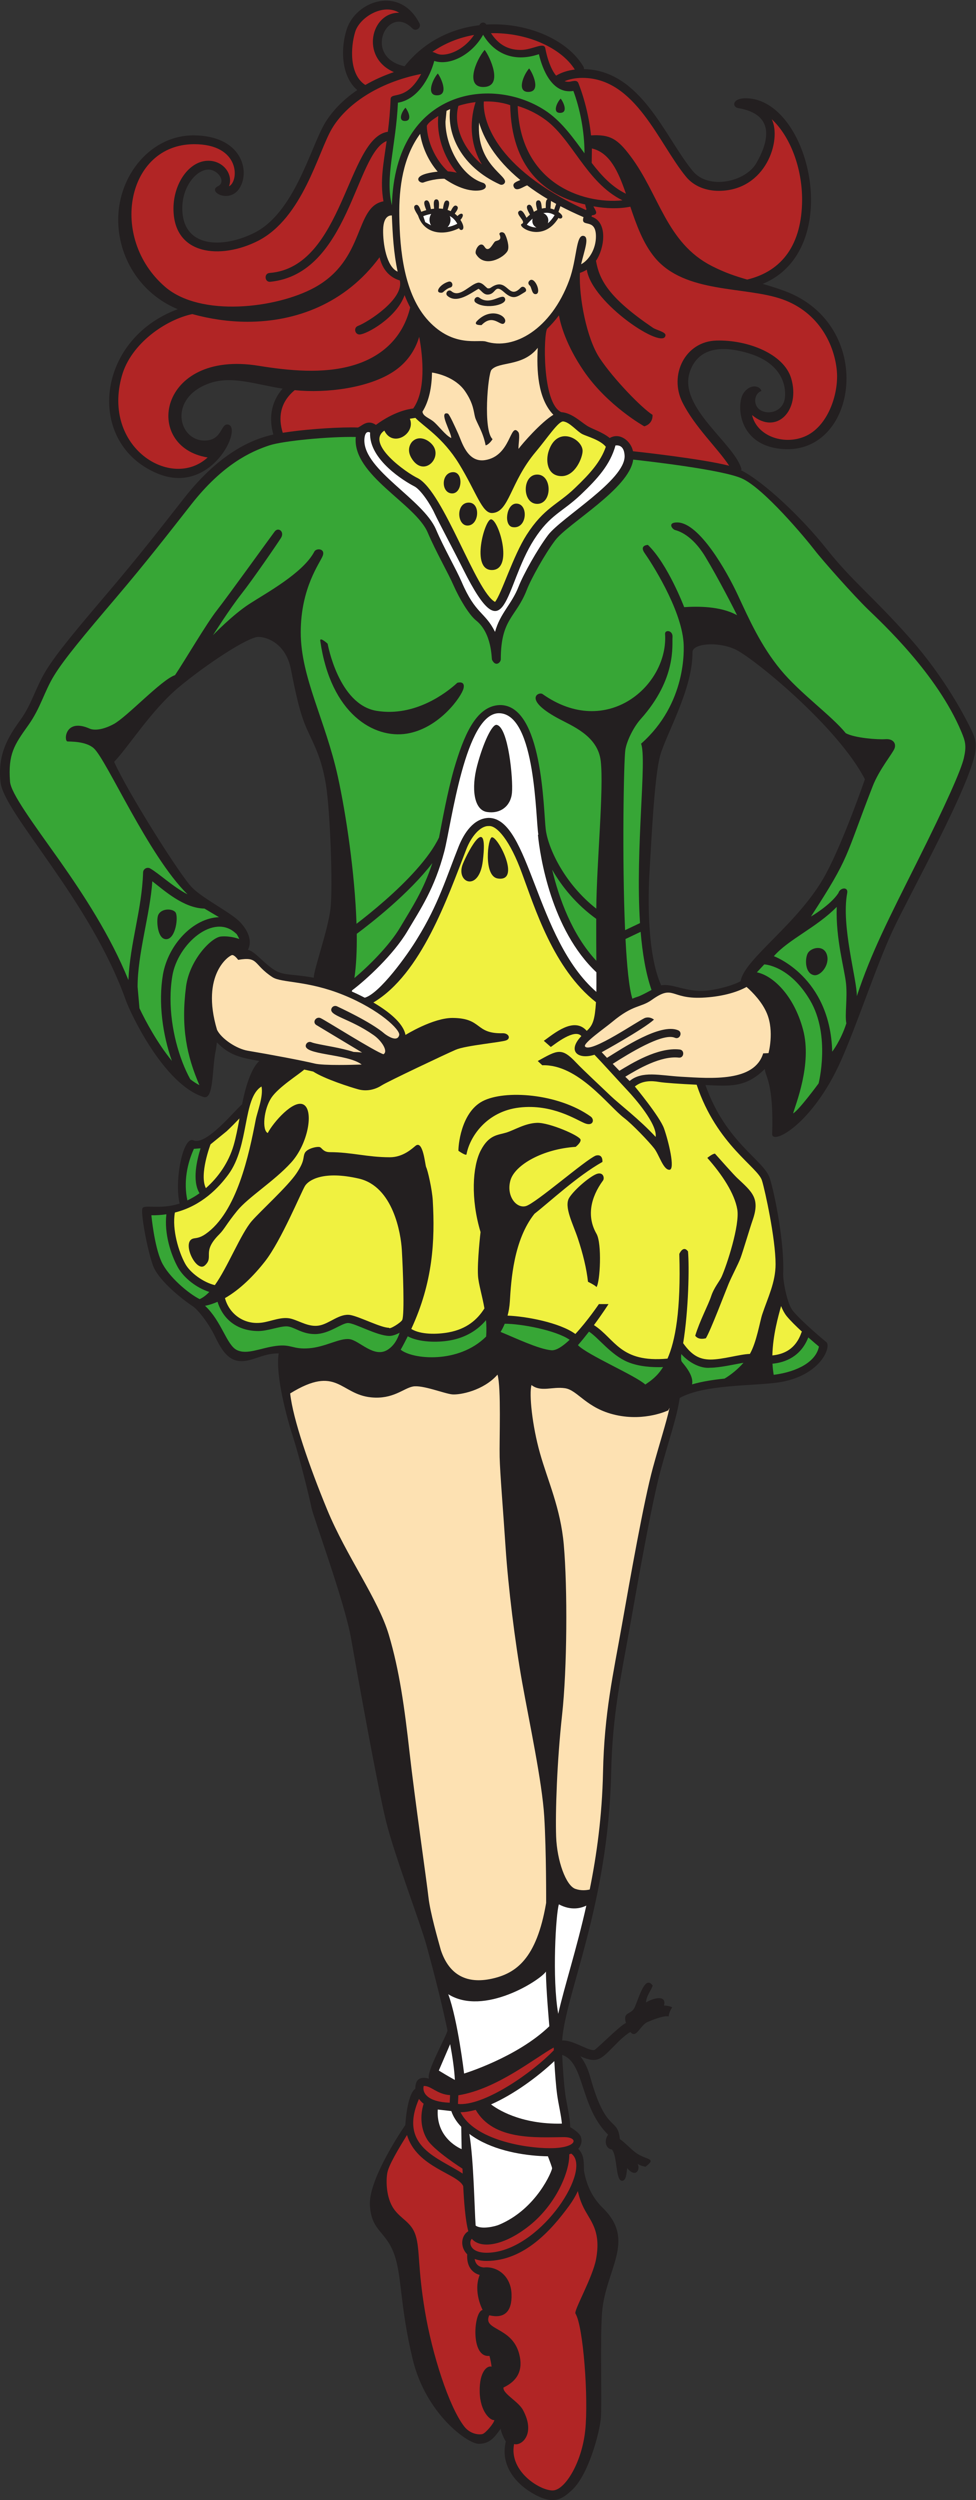 <?xml version="1.0" encoding="UTF-8" standalone="no"?>
<svg
   xmlns:dc="http://purl.org/dc/elements/1.1/"
   xmlns:cc="http://creativecommons.org/ns#"
   xmlns:rdf="http://www.w3.org/1999/02/22-rdf-syntax-ns#"
   xmlns:svg="http://www.w3.org/2000/svg"
   xmlns="http://www.w3.org/2000/svg"
   viewBox="0 0 191.453 490.133"
   height="490.133"
   width="191.453"
   xml:space="preserve"
   id="svg2"
   version="1.1"><rect x="0" y="0" width="191.453" height="490.133" fill="#333333" stroke="none"/><defs
     id="defs6" /><g
     transform="matrix(1.333,0,0,-1.333,0,490.133)"
     id="g10"><g
       transform="scale(0.1)"
       id="g12"><path
         id="path14"
         style="fill:#231f20;fill-opacity:1;fill-rule:nonzero;stroke:none"
         d="m 1429.32,2603.65 c -6.87,14.06 -36.55,74.06 -90.93,135.31 -54.37,61.25 -84.37,83.13 -122.5,131.25 -35.02,44.2 -91.58,98.32 -126.25,115.58 l 1.67,0.26 c -8.33,37.09 -93.751,91.25 -76.25,143.74 10.17,30.52 38.33,42.08 86.66,27.51 48.33,-14.59 55.42,-47.09 53.34,-65.42 -2.08,-18.33 -20.84,-25.42 -34.17,-19.17 -13.33,6.25 -12.08,25 -0.42,29.17 -1.67,7.5 -16.66,11.67 -26.66,-3.75 -10,-15.42 -8.75,-77.08 58.75,-81.67 110.58,-7.51 136.26,182.84 2.08,232.5 -11.85,4.39 -22.34,7.57 -32.3,10.41 121.77,50.09 69.54,272.09 -24.45,273.02 -21.1,0.21 -20.48,-12.98 -11.76,-14.43 54.06,-9.04 46,-47.62 27.02,-80.74 -16.01,-27.97 -70.42,-39.84 -93.51,-12.04 -40.968,49.31 -75.773,148.27 -160.292,150.11 0.054,1.23 -0.098,2.48 -0.762,3.62 -24.27,41.21 -85.578,65.52 -142.977,61.88 -2.371,4.56 -8.336,3.55 -10.082,-0.93 -40.543,-4.8 -80.933,-23.4 -110.14,-60.4 -62.657,13.61 -25.016,93.04 11.472,55.6 5.071,-5.2 13.739,1.03 10.43,7.49 -28.738,56.19 -93.226,33.32 -106.98,-8.48 -9.301,-28.26 -8.438,-69.31 15.457,-89.62 -22.207,-15.06 -38.379,-32.65 -48.633,-50.35 -21.16,-37.54 -44.809,-131.13 -103.535,-159.94 -45.489,-22.53 -105.082,-22.76 -105.332,36.31 -0.137,32.6 21.097,57.01 38.406,57.01 14.211,0 26.766,-18.16 13.879,-24.54 -15.832,-7.85 16.992,-25.99 31.769,-3.03 16.496,25.65 3.012,77.51 -67.218,77.92 -62.332,0.37 -111.122,-57.85 -111.161,-124.06 -0.058,-53.48 30.625,-107.78 87.586,-131.62 -121.375,-44.91 -135.683,-197.68 -29.695,-241.69 79.617,-33.06 126.652,69.19 103.309,72.14 -10.477,1.32 -8.176,-23.61 -34.09,-23.64 -38.965,-0.04 -53.844,62.61 7,84.2 33.176,11.76 68.082,-1.73 107.851,-7.82 -18.464,-21.09 -19.843,-45.98 -13.632,-67.49 -36.618,-7.99 -82.719,-31.59 -131.473,-93.74 -34.746,-44.25 -65.352,-83.86 -111.504,-138.12 -46.27,-54.42 -75.703,-89.38 -91.555,-115.24 C 51.785,2664.48 46.832,2641.34 30.191,2618.36 11.266,2592.2 -3.637,2567.15 0.785,2526.43 6.133,2480.04 133.551,2352.1 185.504,2204.84 c 6.66,-18.2 55.215,-122.4 113.926,-141.3 15.34,-4.95 12.449,40.98 17.715,66.67 0.964,4.7 1.582,9.4 2.011,13.67 18.504,-19.05 34.543,-22.47 62.422,-27.4 -17.191,-15.35 -25.211,-63.64 -25.293,-63.7 v 0.03 c -10.965,-9.01 -52.832,-61.31 -71.68,-52.98 -15.203,6.72 -28.367,-59.17 -20.253,-93.01 -28.457,-9.26 -52.071,-1.06 -54.707,-6.92 -2.813,-6.25 6.562,-59.06 15.316,-83.76 8.746,-24.68 50.094,-54.88 58.012,-59.88 7.922,-5 21.25,-22.3 28.965,-36.46 l -0.223,0.68 c 8.16,-14.82 17.062,-40.89 37.508,-44.84 19.375,-3.75 35.734,11.13 60.734,10.82 0,0 0.027,-0.2 0.086,-0.53 -4.863,-32.17 12.141,-94.65 21.262,-122.81 9.59,-29.57 24.59,-90.82 27.09,-103.75 2.5,-12.91 48.75,-138.54 58.125,-191.66 9.375,-53.13 38.75,-216.88 51.25,-268.128 12.5,-51.25 51.25,-151.875 60,-184.375 5.445,-20.195 20.273,-73.926 30.742,-124.453 -0.852,-7.481 -32.133,-62.043 -27.145,-70.918 -12.89,3.484 -20.199,-0.527 -20.199,-14.805 -12.438,-8.926 -14.602,-52.89 -14.738,-53.398 -14.024,-20.801 -54.082,-83.692 -52.098,-117.988 2.188,-37.813 22.5,-37.5 35,-70 12.5,-32.5 8.441,-74.688 27.813,-155.938 19.375,-81.25 81.562,-125.312 97.5,-125 15.929,0.312 22.179,8.438 32.179,22.188 0.942,-7.813 7.5,-18.75 7.5,-18.75 -8.433,-35.312 14.692,-63.125 43.442,-78.437 28.75,-15.312 40.547,-4.902 53.125,6.25 25,22.188 41.875,85.938 43.433,108.125 1.567,22.188 -1.25,115.313 1.567,152.813 4.851,64.609 50.925,106.113 1.25,154.687 -13.684,13.379 -23.606,30.82 -27.778,54.805 -0.379,12.324 0.766,22.918 -8.445,32.226 4.082,4.492 6.145,10.723 4.102,16.582 0.019,0 0.07,-0.019 0.085,-0.019 -0.691,4.082 -6.863,9.961 -16.035,15.293 -0.074,14.961 -5.191,33.554 -7.254,48.808 -2.058,14.961 -3.679,39.102 -4.543,57.461 33.43,-11.406 25.571,-75.957 67.602,-117.383 -6.691,-9.062 -3.187,-20.937 5.605,-21.738 8.399,-10.148 5.145,-46.347 15,-46.035 6.454,0.195 6.454,12.285 7.5,18.535 12.821,-15.148 19.813,-1.769 15.204,6.68 3.125,-3.125 11.671,-4.59 11.671,-4.59 16.036,12.363 3.961,9.609 -11.046,18.535 -8.75,5.215 -19.579,17.715 -26.661,22.09 -3.222,33.641 -20.253,6.602 -43.73,92.012 -2.344,8.281 -6.609,19.941 -14.324,29.824 26.113,-11.738 30.703,-3.633 52.051,17.598 7.695,7.988 16.355,15.449 21.543,18.105 8.707,-10.598 14.285,10.098 25.292,14.766 6.875,2.91 24.168,10 31.043,8.125 0.418,7.09 5.207,13.32 5.207,13.32 0,0 -4.375,2.715 -12.082,2.715 4.153,16.133 -15.195,11.414 -26.464,4.59 0.207,9.375 8.125,18.75 9.796,24.785 -11.261,16.016 -19.777,-16.828 -26.457,-31.875 -5.273,-11.895 -17.968,-5.617 -12.949,-23.106 -10.398,-5.011 -44.609,-40.343 -46.836,-39.843 0.086,0.019 -0.117,-0.02 -0.554,-0.02 -9.739,-0.488 -30.676,15.067 -46.438,14.063 4.617,68.515 67.93,199.179 72.141,394.199 1.843,86.52 14.851,142.62 27.402,213.46 12.481,70.54 32.527,183.83 45.496,231.34 12.578,46.24 24.141,78.62 27.925,106 36.68,20.2 106.43,17.36 144.67,22.77 64.1,9.27 79.89,54.95 70.43,59.95 -0.06,0.02 -34.98,28.82 -48.54,45.43 -8.25,9.92 -14.76,43.54 -14.25,55.31 1.95,44.75 -12.59,117.43 -19.65,139.51 -8.69,27.21 -64.61,51.94 -94.74,137.21 34.58,-1.23 58.9,-4.75 87.35,23.73 0.41,-10.84 13.32,-20 10.82,-96.26 1.33,-15.36 59.62,15.66 100.84,107.51 23.75,52.91 51.88,139.16 76.25,191.66 24.38,52.5 115.63,215.63 121.88,264.38 1.35,10.61 0.93,17.5 -5.95,31.56 z m -339.4,-369.8 v 0 c -9.05,-5.22 -31.1,-12.07 -50.9,-13.95 -28.64,-2.71 -50.231,11.26 -66.032,7.78 -20.715,45.87 -19.531,128.6 -17.097,168.16 2.5,40.62 6.875,138.75 15.625,170 8.75,31.25 48.124,98.12 47.504,151.87 -0.15,12.56 36.25,16.25 62.5,4.38 26.25,-11.88 151.25,-113.75 191.25,-191.25 0,0 -31.08,-90.3 -57.5,-139.38 -38.93,-72.29 -120.5,-125.01 -125.35,-157.61 z m -736.74,86.99 v 0 c -13.356,14.02 -53.332,33.55 -70.41,50.62 -17.809,17.82 -95.625,141.67 -114.797,185 21.25,22.09 54.59,75.84 95,109.59 40.422,33.75 102.5,74.58 117.5,74.16 15,-0.41 40.422,-11.67 47.5,-47.08 7.09,-35.42 12.922,-64.99 24.172,-89.58 11.25,-24.59 21.253,-42.5 27.5,-80.84 6.25,-38.33 10.41,-150.82 6.66,-182.5 -3.75,-31.66 -24.582,-89.16 -24.582,-101.25 -30.625,5.63 -43.504,3.02 -56.25,10.42 -16.875,9.79 -29.785,28.32 -40.625,30.62 6.457,12.3 1.035,27.5 -11.668,40.84 v 0" /><path
         id="path16"
         style="fill:#ffffff;fill-opacity:1;fill-rule:nonzero;stroke:none"
         d="m 672.895,3347.77 c -2.832,5.37 -6.602,9.04 -10.997,11.45 2.235,-5.73 0.895,-11.98 -3.281,-16.32 4.43,0.81 9.172,2.31 14.278,4.87 z m -47.118,2.47 8.543,-4.79 c -3.164,5.07 -3.086,11.89 0.246,16.85 -5.472,-0.99 -9.101,-2.3 -11.683,-3.28 l 2.894,-8.78 z m 190.407,10.28 c -6.055,3.49 -10.825,4.11 -16.704,2.96 5.774,-2.32 9.004,-8.62 6.645,-15.02 3.309,2.75 6.688,6.62 10.059,12.06 z m -40.93,-14.03 c 3.769,-2.23 8.789,-4.17 14.199,-4.25 -4.922,2.7 -7.098,7.36 -5.683,13.14 -3.118,-2.73 -5.965,-5.58 -8.516,-8.89 v 0" /><path
         id="path18"
         style="fill:#f0f140;fill-opacity:1;fill-rule:nonzero;stroke:none"
         d="m 615.121,2973.5 c 38.098,-20.85 85.274,-167.1 113.387,-181.86 9.746,12.41 26.375,67.38 46.48,98.75 25.461,39.67 45.742,44.41 70.598,68.29 23.078,21.98 38.379,39.28 45.937,61.16 -8.261,10.19 -28.015,15.32 -34.382,18.5 -8.125,4.06 -18.442,17.5 -28.125,18.75 -7.141,0.92 -23.75,-24.69 -40.625,-44.69 -37.911,-44.94 -38.918,-88.95 -64.067,-90 -14.992,-0.63 -23.117,30.31 -48.742,72.19 -23.984,39.19 -52.328,55.11 -64.328,67.75 l -8.113,-1.27 c 9,-22.11 -25.114,-43.14 -37.539,-17.46 -28.047,-19.27 32.41,-62.17 49.519,-70.11 z M 527.973,1943.55 c -52,11.94 -73.75,-2.09 -79.168,-10.84 -5.422,-8.75 -34.992,-80.41 -58.742,-110.83 -16.563,-21.2 -37.012,-41.61 -59.004,-54.13 5.867,-22.32 26.894,-39.41 53.632,-36.16 14.52,1.77 30.043,9.85 44.43,5.67 12.973,-3.77 25.527,-12.33 40.281,-9.88 15.411,2.54 30.493,18.6 46.668,15.42 13.789,-2.69 45.45,-19.04 56.375,-18.65 0,-3.43 17.836,7.65 19.504,11.58 3.543,8.36 1.035,74.79 -0.644,103.23 -1.379,23.38 -12.5,92.92 -63.332,104.59 z m -184.266,48.54 v 0 c 3.484,11.86 6.113,25.75 8.738,39.98 -5.34,-5.56 -11.922,-12.36 -18.855,-18.84 l -23.77,-19.35 c 0,0 -16.976,-44.35 -6.855,-64.41 18.098,15.82 33.398,37.62 40.742,62.62 z m 777.683,-51.76 v 0 c -5.17,19.64 -66.73,52.48 -96.2,141.27 -23.38,1.06 -48.1,2.78 -55.131,4.03 -11.668,2.07 -25,2.08 -35.829,-6.67 0,0 36.661,-44.16 42.911,-61.66 6.25,-17.5 17.078,-60.84 7.918,-60.84 -9.161,0 -15,22.09 -22.5,31.67 -7.5,9.58 -32.09,35.42 -44.168,44.58 -23.125,17.56 -67.786,79.38 -120.411,77.5 l -6.671,6.25 c 29.23,16.06 35.007,20.49 56.66,-2.51 10.207,-10.82 38.965,-37.49 50.625,-48.74 11.66,-11.25 42.715,-34.8 66.25,-60.41 2.707,18.75 -30.828,57.08 -41.035,67.91 -10.204,10.84 -38.86,42.5 -49.012,52.97 -24.113,-7.63 -40.649,5.11 -19.289,27.43 -9.969,11.67 -39.344,-12.2 -44.934,-16.02 l -10.308,9.06 c 14.949,10.55 44.382,36.14 63.172,14.64 9.179,8.16 11.921,16.75 13.582,42.19 -62.809,49.23 -90.29,139.8 -108.649,188.9 -17.863,49.5 -37.558,71.32 -49.055,70.14 -12.671,0.62 -26.136,-15.93 -33.168,-34.32 -27.679,-71.38 -66.203,-183.25 -136.718,-225.19 20.457,-12.02 43.871,-29.42 47.293,-47.71 0,0 40.422,25.2 69.375,25 44.277,-0.32 32.308,-23.53 73.746,-22.5 8.535,0.21 12.297,-7.5 5.215,-10.42 -7.079,-2.93 -59.586,-7.5 -74.164,-13.76 -14.59,-6.24 -100.84,-47.07 -109.172,-52.49 -8.328,-5.43 -20.828,-9.58 -34.578,-5.83 -11.012,3 -49.758,15.34 -66.274,26.15 l -13.191,2.92 c -8.227,-7.43 -37.969,-25.9 -48.348,-41.47 -11.25,-16.87 -14.062,-47.81 -5.312,-51.87 7.812,15.31 38.437,50.62 53.125,41.56 14.687,-9.06 6.25,-57.5 -18.747,-85 -25.003,-27.5 -63.128,-50.94 -79.378,-70.94 -16.25,-20 -18.536,-26.76 -26.457,-34.69 -26.395,-26.39 -7.059,-32.77 -21.043,-45.63 -12.711,-11.69 -35.27,35.28 -16.875,39.59 3.543,0.83 8.964,0.41 17.714,6.46 46.309,32 64.118,117.25 73.946,168.12 2.293,11.87 11.465,33.96 8.543,48.96 -27.914,-16.87 -17.66,-87.07 -48.75,-129.37 -14.16,-19.27 -39.18,-46.02 -78.75,-56 -4.41,-25.12 5.722,-58.09 15.031,-75.04 7.312,-13.66 27.234,-27.87 43.777,-31.7 18.449,25.49 38.446,75.98 54.426,94.3 12.816,14.69 52.813,50.94 65.625,70 12.813,19.06 9.063,22.5 12.188,29.69 3.125,7.19 19.691,10.62 22.812,8.75 3.125,-1.88 5,-7.19 14.375,-7.19 31.461,0 54.871,-7.5 88.129,-7.5 19.684,0 33.125,13.13 37.809,16.88 11.207,8.96 14.05,-28.64 15.625,-31.57 2.187,-4.06 8.75,-32.5 9.687,-48.75 3.414,-59.14 0.301,-120.35 -31.617,-189.07 13.781,-8.55 38.004,-8.13 55.004,-5.01 26.23,4.88 41.972,18.28 52.668,35.23 -3.457,19.67 -8.75,36.02 -9.492,48.22 -1.25,20.63 3.75,64.07 3.75,64.07 -14.688,48.75 -11.875,96.56 0.312,120 12.184,23.44 25.309,22.5 37.492,26.25 12.192,3.75 27.5,13.75 45.317,14.37 17.808,0.63 62.808,-18.84 64.058,-24.68 0.942,-4.38 -7.183,-10.63 -7.183,-10.63 -48.442,-3.12 -89.375,-26.56 -95.942,-49.06 -6.558,-22.5 8.125,-41.87 22.5,-38.12 14.387,3.75 88.125,68.43 103.137,74.37 10.93,2.81 9.68,-9.37 9.68,-9.37 -37.192,-20.94 -77.192,-58.44 -100,-76.26 -30.625,-38.43 -34.375,-97.5 -36.25,-129.06 -0.461,-7.76 -1.731,-14.67 -3.364,-20.73 26.914,-0.97 76.582,-10.09 99.786,-26.99 18.175,19.57 34.621,43.97 34.621,43.97 h 14.171 c 0,0 -8.566,-13.54 -21.457,-30.92 31.309,-20.22 38.372,-55.77 108.25,-49.28 11.477,26.04 19.847,70.98 17.368,153.95 0,0 5.629,13.44 12.809,3.75 2.01,-22.68 0.83,-86.51 -7.13,-135.02 12.6,-17.85 24.02,-23.87 39.85,-24.06 18.08,-0.11 43.46,7.85 58.34,8.28 9.9,17.19 14.59,47.38 18.22,58.3 8.28,24.85 19.55,46.86 19.58,73.57 0.08,37.22 -15.68,109.28 -19.92,122.8 z m -410.917,470.09 v 0 c -5.422,-45 -38.524,-32.51 -30.203,-6.46 3.414,10.7 39.718,84.79 30.203,6.46 z m 21.84,-25.49 v 0 c -21.165,3.48 -14.524,60.23 -8.348,60.58 9.48,0.51 43.156,-66.3 8.348,-60.58 z M 860.574,2024.9 v 0 c -12.5,5 -47.808,28.75 -96.25,23.13 -48.429,-5.63 -73.117,-43.13 -77.804,-68.76 -0.54,-2.91 -11.875,5.11 -11.875,5.11 -0.422,5 2.918,55.83 35.418,72.92 32.496,17.08 111.246,11.66 159.167,-22.5 6.036,-4.32 3.844,-14.9 -8.656,-9.9 z m 26.875,-84.06 v 0 c -18.64,-25.38 -24.168,-53.32 -9.683,-78.44 8.281,-14.36 5.332,-71.22 0,-78.44 -1.567,2.5 -12.5,7.81 -12.5,7.81 -2.192,20 -7.5,41.26 -14.692,63.13 -7.183,21.88 -21.238,47.5 -12.808,60.63 8.433,13.12 33.125,33.43 41.875,35.31 8.75,1.87 9.968,-7.07 7.808,-10 z m 220.001,-58.75 v 0 c -3.75,-10.63 -14.38,-46.56 -17.81,-55.63 -3.44,-9.07 -12.82,-26.57 -17.5,-37.82 -4.69,-11.25 -26.57,-69.06 -33.44,-80 -8.13,-1.87 -12.81,0 -15.63,3.75 6.57,21.88 19.38,45.63 23.45,58.13 4.05,12.5 12.5,22.19 15.3,28.44 7.84,17.4 27.11,76.48 23.13,99.38 -4.06,23.44 -22.18,50.94 -44.06,75.62 0,0 7.5,6.25 11.25,6.25 7.81,-8.75 27.5,-30.93 32.5,-35.62 22.45,-21.04 34.29,-30.01 22.81,-62.5 z m 50.04,-140.67 v 0 c -3.31,4.2 -5.94,9.24 -8.06,14.61 -4.11,-14.75 -12.13,-42.8 -12.84,-72.56 16.4,1.66 34.23,8.77 42.77,33.67 0.17,0.49 0.48,0.86 0.75,1.27 -8.4,7.75 -16.91,16.07 -22.62,23.01 z M 807.559,3013.96 c 12.839,37.97 49.785,17.32 49.785,-0.2 0,-9.8 -11.035,-37.71 -31.66,-37.1 -20.45,0.63 -23.118,22.53 -18.125,37.3 z m -16.985,-35 c 22.348,0 22.348,-43.12 0,-43.12 -22.527,0 -22.515,43.12 0,43.12 z m -30.945,-42.71 c 18.633,0.24 16.367,-38.26 -5.41,-34.58 -13.242,2.24 -9.192,34.38 5.41,34.58 z m -37.07,-23.12 c 11.25,0 33.757,-74.58 1.25,-74.58 -31.512,0 -10.43,74.58 -1.25,74.58 z m -33.336,24.58 c 18.547,0.8 16.25,-34.01 -1.453,-33.75 -15.282,0.22 -17.051,32.95 1.453,33.75 z m -22.5,44.79 c 15.832,0.36 13.75,-32.59 -2.285,-31.25 -15.75,1.31 -15.399,30.86 2.285,31.25 z m -60,45 c 9.285,9.28 22.73,3.67 29.797,-5 15.554,-19.09 -13.711,-48.96 -31.25,-18.95 -7.922,13.54 0.418,22.91 1.453,23.95 v 0" /><path
         id="path20"
         style="fill:#37a636;fill-opacity:1;fill-rule:nonzero;stroke:none"
         d="m 639.059,3587.27 c -6.875,-25.7 -24.914,-56.79 -53.489,-61.39 -2.82,-63.29 -19.297,-109.81 -8.855,-150.82 4.746,172.41 150.621,192.25 229.39,136.76 21.805,-15.59 37.852,-38.33 54.032,-60.4 0,33.63 -7.129,66.94 -16.387,91.74 -31.152,-5.17 -45.559,31.7 -50.73,54.06 -38.125,-12.91 -66.426,2.06 -82.075,28.56 -16.414,-29.38 -49.058,-46.08 -71.886,-38.51 z m -43.243,-88.26 c -10.558,0 -4.687,13.69 0.84,19.49 3.379,-3.8 11.254,-19.49 -0.84,-19.49 z m 229.204,32.92 c 3.543,-4.04 12.011,-21.04 -0.887,-21.04 -11.223,0 -4.992,14.77 0.887,21.04 z m -46.375,44.37 c 4.98,-6.18 18.437,-34.58 -1.34,-34.58 -16.934,0 -7.539,24.29 1.34,34.58 z m -65.465,27.25 c 7.601,-9.63 28.683,-54.59 -2.082,-54.59 -26.25,0 -11.668,38.34 2.082,54.59 z m -70.215,-66.83 c -15.703,0 -6.992,22.53 1.238,32.09 4.621,-5.74 17.11,-32.09 -1.238,-32.09 v 0" /><path
         id="path22"
         style="fill:#b12525;fill-opacity:1;fill-rule:nonzero;stroke:none"
         d="m 650.523,3596.53 c 13.973,-0.07 33.79,9.31 47.196,29.04 -21.571,-3.78 -42.656,-11.83 -61.465,-25.02 4.883,-0.95 7.254,-4.02 14.269,-4.02 z m 220.2,-159.2 c 14.394,-18.69 29.953,-35.47 50.39,-45.34 -11.289,32.75 -23.64,60.37 -50.09,66.6 l -0.3,-21.26 z m -104.512,166.13 v 0 c 17.883,0 34.629,12.77 36.348,1.99 0.07,0 2.168,-13.5 8.078,-26.84 2.246,-5.08 4.773,-9.47 7.715,-12.95 7.418,4.47 16.738,7.67 27.507,8.99 -20.73,32.81 -71.757,54.67 -123.332,53.45 9.172,-13.66 21.711,-24.62 43.684,-24.64 z m 465.309,-472.62 c -3.13,37.81 -25.63,86.56 -80.32,105.93 -54.68,19.38 -143.43,7.82 -187.809,61.57 -17.09,20.7 -26.946,48.16 -35.825,74.59 -17.078,-3.44 -35.878,-2.82 -54.296,0.57 2.011,-5 9.203,-12.01 -2.223,-13.29 l -0.598,-1.93 c 25.215,-8.19 18.547,-47.95 6.582,-64.88 4.949,-27.94 18.235,-54.08 83.86,-98.6 4.629,-3.15 18.75,-6.15 18.433,-10.84 -1.558,-23.57 -108.308,46.72 -115.801,96.34 -3.203,-2.04 -6.628,-3.58 -10.171,-4.77 -1.497,-36.28 9.871,-96.32 29.097,-125.32 20.317,-30.62 61.875,-73.43 77.817,-83.43 0.625,-14.07 -12.192,-16.88 -12.192,-16.88 0,0 -54.375,30.31 -89.375,81.88 -25.926,38.18 -33.824,68.28 -36.199,81.33 -5.48,-7.39 -11.277,-13.91 -17.293,-19.66 -5.461,-7.29 -7.758,-109.78 20.77,-122.71 15.312,-1 28.496,-14.06 37.722,-19.9 8.559,-5.42 22.016,-8.83 33.567,-18.14 15.047,8.91 31.511,-4.99 34.199,-19.43 7.824,-0.84 102.685,-11.24 141.595,-21.38 -17.27,26.25 -50.68,57.02 -68.84,93.32 -20.001,40 3.75,89.58 50,90.84 46.25,1.24 99.2,-19.57 110,-55.42 14.18,-47.08 -21.45,-84.58 -57.49,-54.17 7.08,-30.62 45.63,-44.37 76.67,-31.87 34.57,13.92 50.92,62.39 48.12,96.25 z m -368.434,238.42 c -0.918,2.23 -1.516,4.56 -1.914,6.94 -60.703,13.18 -108.567,54.65 -110.379,145.99 0.02,0 -15.285,6.25 -38.805,5.48 -1.859,-23.54 12.407,-96.77 150.285,-159.7 0.266,0.44 0.442,0.95 0.813,1.29 z m -63.273,133.52 c -11.571,8.06 -24.52,14.15 -37.977,18.31 3.125,-112.39 93.926,-144.84 154.211,-138.83 -54.211,26.67 -74.516,92.35 -116.234,120.52 z m 37.152,53.86 c 4.058,0 11.765,3.92 14.121,-1.91 0.125,-0.34 14.141,-33.53 18.66,-76.93 28.152,1.65 38.867,-5.17 57.703,-30.09 42.895,-56.71 52.766,-127.89 120.321,-162.18 19.38,-9.85 35.48,-15.12 51.8,-19.78 52.02,12.52 80.39,52.12 80.78,116.86 0.15,47.64 -17.64,93.88 -44.66,118.98 14.91,-30.77 -8.51,-105.17 -77.83,-105.36 -18.04,-0.02 -36.19,6.11 -48.24,20.68 -40.597,49.3 -74.151,145.34 -152.44,145.46 -10.317,0.03 -19.407,-1.98 -26.45,-4.91 1.965,-0.51 4.004,-0.86 6.235,-0.82 z m -137.098,-29.9 c -8.578,-1.03 -17.097,-2.82 -25.312,-5.52 -7.246,-26.91 4.781,-61.08 34.679,-86.26 -15.621,25.56 -19.761,59.15 -9.367,91.78 z m -162.265,25.19 c 12.386,7.2 26.386,13.61 42.011,18.95 -50.058,21.83 -33.328,88.38 7.903,87.22 -23.793,14.76 -58.321,-6.79 -64.825,-28 -6.964,-22.72 -8.812,-62.97 14.911,-78.17 z m 41.796,-421.27 c -36.156,-24.14 -98.339,-32.44 -145.73,-27.57 -22.281,-18.52 -24.195,-41.49 -17.551,-62.68 28.934,4.65 70.938,7.83 100.442,7.91 3.57,0 6.953,-0.06 10.105,-0.17 5.641,1.95 13.824,12.61 26.535,3.86 25.86,19 46.727,23.22 54.871,24.12 18.61,26 14.637,74.68 8.801,105.38 -6.23,-21.08 -19.141,-38.71 -37.473,-50.85 z M 242.77,3255.21 c 52.234,-45.26 164.265,-31.75 220,-1.25 75.449,41.31 58.484,118.77 101.527,126.87 -5.34,30.17 0.121,55.87 4.672,88.67 -45.946,-18 -55.371,-195.43 -171.289,-207.02 -8.325,-0.84 -9.477,12.32 -1.063,12.97 108.91,8.3 114.196,198.92 174.141,207.67 1.836,14.64 3.426,30.37 4.004,47.9 0.398,11.44 22.851,-4.07 45.019,37.12 -63.726,-12.51 -110.672,-45.26 -131.398,-80.55 -20.086,-33.7 -42.676,-131.38 -108.973,-165.06 -54.488,-27.46 -124.387,-21.63 -124.14,47.94 0.128,36.8 23.105,70.06 51.402,70.03 21.984,-0.03 36.906,-20.05 30.305,-37.55 14.742,6.94 17.336,62.3 -51.875,61.89 -98.536,-0.6 -125.329,-137.7 -42.332,-209.63 z m 402.187,251.17 c -4.801,-3.4 -14.652,-8.94 -16.855,-14.64 0.527,-22.84 12.41,-49.7 30.906,-66.86 4.285,-0.25 8.691,-0.88 13.117,-2 -19.586,23.5 -29.895,55.48 -27.168,83.5 z m -126.152,-367 c 45.492,13.11 74.746,43.22 84.828,85.42 -3.07,5.79 -5.836,11.81 -8.246,18.04 -11.696,-33.32 -56.293,-57.88 -66.387,-57.88 -6.852,0 -9,10.06 -2.305,12.59 14.473,5.45 68.442,39.66 61.625,66.94 -8.05,2.27 -24.175,9.83 -29.742,34.06 -50.469,-68.34 -123.371,-94.87 -194.305,-94.87 -27.843,0 -55.347,4.18 -81.308,11.3 -38.731,-8.14 -90.266,-43.04 -103.641,-90.92 -29.539,-104.98 72.817,-168.85 126.246,-119.94 -96.007,15.29 -73.351,158.88 74.903,134.84 44.273,-7.17 94.531,-12.21 138.332,0.42 v 0" /><path
         id="path24"
         style="fill:#37a636;fill-opacity:1;fill-rule:nonzero;stroke:none"
         d="m 525,2303.51 c 0.297,-24.16 -0.738,-46.35 -3.469,-65.08 21.141,17.75 51.746,48.09 67.535,74.85 17.434,29.43 33.977,53.92 47.168,94.25 C 601.773,2362.71 546.801,2319.8 525,2303.51 Z m -263.102,-490.8 c -10.402,18.74 -20.48,49.9 -17.031,78.34 -6.957,-1.04 -14.316,-1.58 -22.097,-1.47 0,0 4.16,-44.78 14.785,-68.12 10.039,-22.03 39.968,-47.19 56.269,-55.22 4.864,2.19 9.571,5.72 14.168,10.57 -18.742,5.98 -36.996,20.15 -46.094,35.9 z m -22.078,431.17 c 7.813,43.87 44.571,82.88 82.43,84.09 l -21.387,12.69 c -30.593,0.47 -59.398,26.78 -76.726,40.11 -3.032,-47.53 -21.77,-106.61 -21.66,-155.31 l 2.781,-31.45 c 8.957,-19.02 26.351,-51.24 47.687,-77.39 -13.55,38.42 -20.254,85.37 -13.125,127.26 z m -7.05,87.17 v 0 c 4.375,10.2 20.828,10 25.418,4.16 4.582,-5.83 0.628,-38.75 -13.125,-39.58 -13.75,-0.83 -15.204,28.61 -12.293,35.42 z m 114.5,-27.12 v 0 c -32.543,31.22 -85.993,-15.48 -93.661,-62.39 -1.812,-10.78 -2.675,-22.03 -2.675,-33.45 -0.051,-42.97 12.293,-88.03 29.089,-118.46 4.415,-3.36 8.879,-6.4 13.411,-8.68 -18.704,43.59 -27.329,84.68 -19.727,144.58 5,39.37 37.188,72.81 51.563,74.06 14.378,1.25 26.875,-3.75 26.875,-3.75 0,0 -1.243,3.1 -4.055,7.56 -0.258,0.19 -0.574,0.29 -0.82,0.53 z m 897.79,-74.13 v 0 c -2.08,21.66 -15.41,65.41 -13.75,113.33 -29.16,-30.01 -71.25,-47.92 -92.5,-72.51 0,0 82.92,-29.99 85.84,-140.41 0,0 12.5,15.84 20.83,41.67 -2.5,12.08 1.66,36.25 -0.42,57.92 z m -47.08,12.91 v 0 c -13.14,2.28 -13.74,22.92 -9.58,31.67 4.16,8.75 23.33,13.75 28.33,-1.26 5,-14.99 -9.17,-32.07 -18.75,-30.41 z m -73.33,15.84 v 0 l -10.84,-11.67 c 22.91,-4.58 54.17,-32.92 67.92,-84.17 13.75,-51.25 -11.67,-111.67 -14.58,-123.33 8.75,4.99 37.5,44.17 37.5,44.17 0,0 17.91,70.41 -12.5,122.08 -30.41,51.67 -67.5,52.92 -67.5,52.92 z M 572.445,1712.16 v 0 -0.02 c -17.898,0.41 -49.625,18.46 -59.882,18.97 -9.489,0.46 -27.801,-16.34 -49.278,-16.27 -20.109,0.06 -30.644,11.3 -41.816,11.38 -10.469,0.07 -28.055,-7.01 -41.582,-6.91 -29.727,0.2 -51.324,16.07 -59.754,43.01 -6.074,-2.6 -12.199,-4.77 -18.41,-5.86 24.484,-22.82 31.672,-57.5 46.672,-65 15,-7.5 34.375,2.81 57.5,5.93 23.125,3.13 24.375,-5.31 48.75,-3.43 24.375,1.87 45,15.31 59.691,13.43 14.684,-1.87 36.246,-28.75 56.559,-15.31 9.128,6.06 14.179,15.28 17.207,24.81 -3.727,-2.17 -10.473,-5.02 -15.657,-4.73 z m -278.828,209.83 v 0 c -11.32,18.52 -3.621,49.54 1.535,66.08 l -9.785,-0.77 c -9.984,-21.73 -15.453,-49.06 -9.609,-75.87 6.043,2.92 12.039,6.34 17.859,10.56 z m 895.833,-212.04 v 0 c -10.84,-27.99 -34,-37.01 -52.68,-38.65 0.28,-5.47 0.86,-10.96 1.79,-16.37 36.02,4.57 62.44,20.01 66.56,41.57 -3.19,2.65 -8.99,7.55 -15.67,13.45 z m -527.083,-4.39 v 0 c -19.152,-3.44 -46.234,-2.75 -62.332,6.01 -5.988,-12.07 -10.39,-19.7 -10.39,-19.7 17.304,-14.22 84.988,-21.23 125.781,19.39 0.547,8.38 0.457,16.47 -0.207,24.06 -12.031,-14.21 -29.11,-25.46 -52.852,-29.76 z m 261.188,-31.7 v 0 c -24.637,10.43 -42.715,35.47 -56.785,44.61 -5.051,-6.52 -10.532,-13.3 -16.29,-19.92 14.161,-14.59 84.571,-44.59 99.161,-57.91 7.734,5.35 17.363,11.64 26.121,25.68 -15.371,-0.55 -35.196,0.44 -52.207,7.54 z m 121.615,-8.5 v 0 c -14.23,-1.53 -31.35,7.48 -42.59,20.1 -0.41,-3.67 -0.63,-8.63 0.49,-10.88 1.05,-2.09 18.49,-19.53 15.33,-33.71 14.93,4.34 31.44,6.84 47.85,8.5 9.32,5.56 19.55,13.75 27.84,23.26 -12.66,-2.09 -34.71,-7.27 -48.92,-7.27 z m -302.404,64.71 v 0 c -2.18,-5.23 -4.387,-9.28 -6.145,-12.05 21.453,-8.75 55.734,-25.25 74.688,-26.97 7.304,-0.67 17.07,6.01 26.984,15.41 -20.566,14.16 -71.477,23.61 -95.527,23.61 z m 134.636,595.49 v 0 c -29.172,20.96 -50.593,47.29 -64.882,72.35 9.894,-41.58 29.25,-95.84 65.046,-134.07 -0.105,18.98 -0.23,40.33 -0.164,61.72 z m 537.238,275.28 v 0 c -35.62,85 -116.87,160 -137.5,180 -20.62,20 -66.25,71.25 -78.75,87.5 -12.5,16.25 -74.37,90.62 -106.87,105 -28.89,12.77 -136.215,25.05 -159.723,27.63 -5.508,-42.91 -96.328,-93.94 -114.883,-118.85 -14.883,-19.62 -35.43,-56.51 -41.641,-72.6 -15.937,-41.05 -38.261,-42.09 -38.308,-102.24 0,-4.55 -7.61,-11.89 -12.949,-0.67 -0.813,1.73 0.164,39.4 -23.844,58.11 -10.371,8.62 -24.238,32.03 -32.754,51.26 -7.609,17.66 -25.625,48.7 -37.93,77.53 -17.75,42.47 -111.543,84.76 -105.937,140.73 -38.356,0.83 -106.871,-5.63 -127.16,-12.35 -27.793,-9.12 -68.868,-28.3 -114.59,-86.42 -34.688,-44.18 -65.488,-84.04 -111.824,-138.54 -46.227,-54.31 -75.559,-89.35 -90.305,-113.48 -14.668,-23.76 -19.715,-47.5 -38.105,-73.25 -20.883,-29.27 -29.711,-42.42 -26.836,-82.46 0.82,-17.13 34.094,-61.74 73.477,-117.25 34.785,-49.56 74.258,-109.6 100.742,-174.96 2.492,55.47 19.84,103.04 21.614,158.22 0.167,5.38 5.941,8.35 10.253,6.01 13.086,-7.39 34.043,-27.44 55.145,-38.15 -57.566,56.4 -118.945,197.79 -137.988,214.85 -12.078,10.84 -36.25,9.59 -38.75,10 -5.477,0.91 -3.539,34.99 32.922,18.75 3.75,-1.66 15.41,-3.75 35,6.67 19.578,10.42 70.418,65.42 90.421,72.08 14.579,21.67 46.25,75.84 61.657,95.42 15.422,19.58 79.59,108.75 85,115.83 5.422,7.09 15,-0.41 9.172,-9.58 -5.832,-9.17 -41.25,-60.83 -58.332,-82.5 -17.09,-21.67 -41.668,-60.42 -41.668,-60.42 0,0 28.328,29.58 53.328,45.84 25,16.25 79.172,45.41 95.832,77.08 2.968,5.63 16.25,4.58 12.5,-5.83 -3.75,-10.42 -32.492,-46.68 -32.492,-112.92 -0.008,-66.25 36.242,-128.74 54.582,-212.08 12,-54.57 25.097,-142.22 27.488,-216.54 10.789,8.25 25.937,20.31 42.187,34.6 30.637,26.92 64.758,61.91 79.203,92.32 4.957,24.98 11.848,64.69 22.27,101.45 13.879,46.95 31.574,91.85 66.766,93.33 63.82,1.44 64.531,-154.51 68.027,-182.74 3.34,-27.83 27.629,-80.08 74.394,-116.7 0.547,67.51 11.29,176.43 6.536,217.19 -4.375,37.5 -42.707,51.67 -63.957,63.34 -50.567,27.77 -27.227,39.03 -21.668,35.1 94.519,-66.85 185.308,12.65 180.308,88.44 -0.429,6.55 11.875,5.62 10.942,-5 -0.93,-10.63 6.558,-60.63 -46.875,-120.31 -10.469,-11.7 -20.411,-31.91 -22.5,-45 -2.356,-14.78 -5,-159.96 -0.403,-265.39 l 21.934,10.42 c -7.063,110.23 10.449,240.69 1.594,263.81 67.089,59.17 63.239,138.99 62.499,148.97 -3.75,50.62 -48.749,119.37 -57.191,131.25 -8.433,11.87 4.692,12.18 4.692,12.18 29.375,-28.12 53.429,-91.56 53.429,-91.56 18.75,1.25 53.13,1.88 77.82,-11.87 -3.12,6.56 -27.19,53.75 -46.87,86.25 -19.7,32.5 -40.004,37.81 -44.379,39.06 -4.375,1.25 -11.809,11.55 3.757,11.14 32.082,-0.83 72.082,-71.24 88.752,-107.08 16.67,-35.84 33.74,-74.17 62.49,-109.16 28.75,-35 75.42,-67.92 96.26,-93.75 13.34,-7.1 47.07,-9.59 58.32,-8.75 11.25,0.84 16.25,-6.25 13.34,-13.75 -2.91,-7.5 -22.5,-30.84 -32.08,-55.42 -41.94,-107.64 -32.56,-101.78 -90.84,-191.67 0,0 28.75,16.67 40.41,34.59 2.5,8.33 14.71,9.41 12.92,0 -9.17,-48.34 14.58,-127.92 14.17,-151.67 21.25,64.16 46.25,112.5 88.75,197.5 42.5,84.99 64.68,134.9 68.75,152.71 4.06,17.81 2.29,24.34 -3.75,38.75 z m -732.495,63.75 v 0 c -2.715,-11.88 -35.625,-58.96 -83.547,-66.67 -47.907,-7.71 -111.875,28.54 -127.293,136.46 -0.938,6.6 10.84,-4.17 10.84,-4.17 0,0 15.828,-89.58 72.078,-98.76 56.25,-9.15 102.5,26.26 118.75,41.26 0,0 11.875,3.75 9.172,-8.12 z m 238.335,-368.7 v 0 c 2.059,-39.96 5.274,-72.56 10.094,-87.8 9.543,4.23 5.227,0.42 28.188,12.88 -8.457,24.22 -13.371,53.78 -16.016,85.49 l -22.266,-10.57 v 0" /><path
         id="path26"
         style="fill:#ffffff;fill-opacity:1;fill-rule:nonzero;stroke:none"
         d="m 862.82,874.309 c -8.347,-4.082 -22.613,-7.618 -40.371,1.836 -4.41,-13.223 -10.191,-109.122 -0.972,-161.036 9.316,41.25 26.714,93.907 41.343,159.2 z M 704.188,529.695 v 0 c -5.102,2.856 -9.465,5.805 -13.489,8.793 6.469,-39.023 7.422,-109.16 9.258,-134.843 8.438,-5.938 28.141,-1.368 34.367,1.25 55.942,23.437 78.442,80.312 78.125,83.125 -0.215,1.972 -3.914,11.777 -6.14,17.558 -28.836,0.41 -70.196,6.113 -102.121,24.117 z m 111.535,115.864 v 0 c -24.258,-22.852 -59.598,-48.965 -93.106,-63.633 7.821,-6.074 42.395,-29.649 104.231,-28.281 -0.977,11.992 -4.934,27.89 -6.907,42.011 -1.843,13.379 -3.293,32.949 -4.218,49.903 z M 664.137,572.102 v 0 l -19.934,2.246 c -2.812,-43.438 35.129,-58.203 35.129,-58.203 l -0.578,32.793 c -7.453,7.792 -12.129,15.683 -14.617,23.164 z m 139.254,205.195 v 0 c -7.922,-12.5 -91.246,-66.25 -143.746,-33.34 14.066,-38.125 23.328,-116.66 23.328,-116.66 0,0 77.918,23.75 125.418,69.57 0,0 -5,55.84 -5,80.43 z M 662.445,670.539 v 0 l -16.699,-38.848 c 4.387,-2.695 14.609,-8.925 23.625,-13.808 -0.715,14.687 -3.293,32.969 -6.926,52.656 v 0" /><path
         id="path28"
         style="fill:#fde1b2;fill-opacity:1;fill-rule:nonzero;stroke:none"
         d="m 815.547,3368.57 2.883,8.52 c -2.61,1.42 -5.176,2.85 -7.668,4.29 l -0.664,-11.08 c 1.797,-0.4 3.613,-0.96 5.449,-1.73 z m -52.473,-351.8 c 5.59,7.62 32.856,38.98 51.262,50.12 -23.152,23.88 -24.766,65.98 -22.988,98.49 -22.024,-28.17 -57.11,-19.64 -68.164,-32.46 -5.204,-6.05 -12.504,-88.96 1.66,-101.87 0,0 -4.793,-7.92 -10.199,-9.17 -3.75,19.79 -13.125,33.13 -15.422,41.03 -2.285,7.93 -2,19.93 -14.793,38.55 -14.735,21.46 -42.942,26.7 -48.684,27.56 -0.418,-20.51 -3.855,-41.2 -14.074,-57.6 0.902,-6.58 8.715,-8.79 15.258,-13.71 7.5,-5.62 18.75,-21.46 27.09,-25 0.367,7.8 -19.336,40.04 -5,35.94 2.187,-0.62 10.312,-18.75 15.312,-29.69 5,-10.93 13.125,-42.81 39.379,-38.75 38.711,6 36.562,56.88 49.055,41.25 2.949,-3.68 -0.332,-19.78 0.308,-24.69 z M 630.758,3204.8 c 36.953,-39.48 73.32,-26.73 84.336,-30.22 41.097,-13.03 95.797,18 122.504,90.03 11.66,31.45 9.715,67.89 21.34,65.36 8.66,-1.89 1.25,-20.42 -3.801,-41.73 11.621,6.11 22.004,22.65 21.828,41.39 -0.254,28.25 -23.41,10.98 -18.254,27.91 -12.254,5.27 -23.594,10.66 -34.031,16.14 l -2.891,-8.5 c 11.055,-7.28 3.356,-11.8 0.098,-8.72 -23.059,-37.51 -60.199,-13.56 -54.582,-9.05 9.074,3.36 -10.625,14.44 -3.117,19.29 4.757,3.07 8.82,-7.25 10.648,-10.09 1.465,1.53 3.125,3.06 4.988,4.6 -1.355,3.11 -7.578,12.01 -2.422,14.3 4.895,2.17 6.961,-7.2 8.25,-10.16 1.575,0.96 3.203,1.83 4.961,2.6 -0.554,3.27 -4.375,13.35 1.125,14.27 5.364,0.89 5.071,-8.82 5.617,-12.06 1.856,0.41 3.758,0.74 5.758,0.81 0.239,3.3 -0.867,11.49 2.746,13.19 -11.211,6.67 -21.171,13.41 -30.144,20.15 -5.578,-1.82 -15.766,-10.07 -19.438,-2.79 -3.062,6.06 3.457,8.01 9.368,10.64 -38.125,31.43 -54.184,62.22 -60.665,84.6 -4.406,-62.78 43.829,-78.38 37.747,-88.88 -1.411,-2.45 -4.457,-3.43 -7.043,-2.27 -57.692,26.21 -77.891,74.42 -73.297,110.8 -1.766,-0.81 -3.563,-1.59 -5.282,-2.48 l -1.554,-15.86 c -0.254,-34.06 22.031,-79.8 55.363,-90.11 5.465,-1.73 8.363,-11.56 -10.879,-11.44 -23.058,0.15 -45.687,17.53 -46.125,17.53 -16.687,0.04 -30.656,-5.48 -30.683,-5.5 h 0.027 c -6.031,-2.41 -21.438,11.43 20.816,15.91 -13.761,15.83 -22.757,36.22 -25.8,55.6 -25.141,-34.14 -31.344,-78.86 -30.637,-120.59 0.683,-50.08 6.816,-115.8 43.125,-154.67 z m 18.562,41.54 c -10.593,0 -1.531,12.85 10.856,16.34 5.582,1.57 7.984,-7.22 2.379,-8.68 -4.582,-1.13 -10.039,-6.27 -10.039,-6.34 -0.844,-0.84 -1.996,-1.32 -3.196,-1.32 z m 50.547,-14.39 c -4.601,3.52 0.879,10.7 5.469,7.17 15.555,-11.96 32.523,6.11 37.098,0.06 7.703,-10.18 -28.18,-18.13 -42.567,-7.22 v -0.01 z m 42.254,-30.3 c -5.551,-5.87 -16.262,14.95 -33.492,-2.86 0.019,0 -13.449,-0.82 -6.418,6.3 22.039,22.29 47.691,4.79 39.91,-3.44 z m 36.512,61.87 c 7.683,9.4 19.726,-19.22 9.277,-19.22 -5.676,0 -5.469,10.74 -8.621,12.91 0,-0.02 -3.469,2.86 -0.656,6.31 z m -70.445,53.78 c 5,0 4.8,-6.67 9.375,-6.67 4.578,0 8.328,8.94 10.828,11.04 2.5,2.08 11.25,0.58 6.453,11.04 0.215,3.13 5.82,3.97 8.125,0 2.453,-4.21 7.297,-18.54 3.965,-24.79 -5.301,-9.97 -34.243,-26.1 -46.664,-4.37 -1.832,4.11 2.992,13.75 7.918,13.75 z m -3.856,-56.01 c 6.215,-0.53 9.242,-5.76 13.164,-8.41 0.223,0.13 2.301,-0.79 4.918,1.08 24.852,17.21 25.059,-19.91 43.797,-0.19 4.434,4.68 10.969,-3.54 6.535,-6.18 -11.523,-6.89 -17.062,-12.85 -30.898,-0.41 -14.727,13.23 -11.125,-3.39 -24.387,-3.5 -6.113,-0.05 -9.512,6.37 -13.305,8.53 -11.801,-6.75 -31.933,-22.52 -45.738,-10.41 -4.375,3.84 1.48,10.6 5.879,6.81 12.574,-10.82 28.23,11.51 40.035,12.68 z m -92.844,113.98 c 4.875,2.26 7.067,-6.89 8.43,-9.85 2.266,0.92 4.766,1.71 7.352,2.42 -0.926,3.21 -5.86,12.74 -0.469,14.29 5.426,1.55 6.383,-9.55 7.316,-12.79 1.543,0.27 3.094,0.52 4.696,0.66 -0.051,3.32 -2.293,13.63 3.261,13.73 5.52,0.09 3.684,-10.16 3.742,-13.47 1.981,-0.03 3.985,-0.2 5.977,-0.49 0.789,3.21 1.254,13.48 6.59,12.18 5.355,-1.31 1.012,-10.57 0.226,-13.79 1.571,-0.51 3.106,-1.11 4.61,-1.82 1.656,2.66 4.597,10.37 8.886,7.68 4.301,-2.7 -1.23,-8.63 -2.91,-11.33 1.414,-1.05 2.754,-2.23 4.035,-3.55 6.481,7.16 11.59,2.38 4.352,-5.6 10.277,-16.22 -0.863,-17.27 -2,-12.22 -24.426,-12.12 -51.727,-7.61 -60.238,18.22 -1.196,2.89 -9.621,13.05 -3.856,15.73 z m -26.297,-97.91 c -5.953,27.19 -7.418,55 -8.554,82.71 -0.313,-0.18 -12.383,2.06 -12.824,-21.11 -0.391,-20.33 4.914,-54.39 21.378,-61.6 z M 906.199,1595.83 v 0 c -43.433,9.69 -55.933,36.56 -74.683,39.38 -18.75,2.81 -35.317,-6.25 -49.375,4.68 -3.75,-12.81 0.933,-59.37 12.5,-100.31 11.558,-40.94 30.261,-80.7 35,-134.37 5.625,-63.75 5,-182.5 -2.5,-250.63 -7.5,-68.12 -10,-143.12 -8.75,-178.748 1.25,-35.625 14.375,-71.875 28.125,-76.875 8.242,-2.988 16.199,-2.168 21.297,-1.016 10.207,50.391 18.203,107.619 19.57,172.399 1.855,87.66 15.137,144.91 27.578,215.32 12.527,70.7 32.473,183.65 45.754,232.38 10.203,37.38 19.539,65.64 24.629,88.48 l -1.953,-3.81 c 0,0 -33.75,-16.57 -77.192,-6.88 z M 498.91,2110.64 v 0 c 12.578,0 25.235,0.36 33.34,0.64 -20.918,16.39 -88.891,13.64 -81.855,29.67 1.328,3.04 4.863,4.42 7.89,3.09 3.496,-1.67 17.344,-4.09 31.906,-6.86 10.086,-1.98 20.711,-4.31 30.18,-7.37 4,-0.13 8.008,-0.38 12.461,-0.91 l -67.223,40.42 v -0.02 c -6.738,4.24 -0.398,13.37 6.387,10.15 7.887,-3.74 80.16,-49.35 92.285,-53.02 7.492,4.3 -2.836,19.97 -14.355,28.04 -35.883,25.16 -66.774,28.4 -62.051,39.37 1.32,3.06 4.844,4.45 7.902,3.14 2.297,-1.23 49.899,-22.78 70.606,-40.74 4.082,-3.01 18.34,-12.6 21.074,-1.65 1.875,7.5 -28.644,37.29 -81.984,58.96 -53.328,21.66 -91.25,17.49 -104.578,26.25 -28.954,18.99 -19.688,30.71 -50.422,25.41 0,0 -5,7.09 -8.75,7.09 -3.711,0 -46.875,-27.84 -22.348,-109.96 6.277,-12.98 28.457,-27.98 45.426,-30.8 32.66,-5.44 80.867,-14.56 98.328,-18.83 5.793,-1.48 20.953,-2.12 35.781,-2.07 z m 629.79,75.51 v 0 c -6.96,16.91 -20.87,31.13 -30.07,39.25 -14.98,-8.37 -38.33,-14.66 -65.56,-15.81 -47.457,-2.01 -41.144,20.06 -74.054,-3.34 -16.477,-11.72 -26.809,-6.19 -58.125,-32.29 -11.25,-9.37 -43.125,-31.46 -40,-36.04 7.683,-11.28 81.453,40.05 88.75,42.08 7.5,2.08 12.703,-2.7 12.703,-2.7 -16.25,-14.59 -76.875,-47.92 -76.875,-47.92 0,0 3.125,-3.34 7.785,-8.28 22.762,14.11 78.855,51.6 104.684,40.56 7.122,-3.04 2.372,-14.12 -4.723,-11.03 -18.149,7.87 -69.113,-24.13 -91.555,-38.35 3.145,-3.29 6.485,-6.75 9.844,-10.21 17.207,10.35 56.523,35.07 88.806,31.29 7.69,-0.9 6.32,-12.81 -1.353,-11.92 -26.508,3.03 -60.488,-16.95 -78.812,-28.11 2.257,-2.25 4.406,-4.37 6.371,-6.24 18.75,15.31 43.75,8.12 75.934,6.25 44.93,-2.62 107.82,-7.74 120.62,34.37 l 7.82,0.32 c 0,0 8.75,31.56 -2.19,58.12 z M 768.391,1202.71 v 0 c -10.625,59.37 -20.625,141.25 -24.375,198.12 -3.75,56.88 -8.125,108.13 -8.75,133.13 -0.625,25 2.5,101.87 -3.125,121.25 -20.934,-23.75 -55.309,-30 -66.559,-29.07 -11.25,0.94 -44.062,14.38 -58.125,11.57 -14.062,-2.82 -29.062,-19.07 -61.25,-15.94 -46.016,4.47 -49.977,48.48 -119.18,5.8 3.946,-37.32 28.125,-107.25 54.493,-171.11 28.125,-68.13 75,-131.25 90.625,-183.75 15.628,-52.5 23.125,-106.88 30.625,-173.75 7.5,-66.88 25.203,-189.163 27.703,-212.073 2.5,-22.91 14.328,-63.711 18.234,-77.93 12.5,-37.812 39.379,-50 74.992,-42.187 35.625,7.812 65.942,29.062 80,111.562 0,0 0.317,75.625 -2.808,126.878 -3.125,51.25 -21.875,138.12 -32.5,197.5 v 0" /><path
         id="path30"
         style="fill:#b12525;fill-opacity:1;fill-rule:nonzero;stroke:none"
         d="m 861.199,425.52 c -6.785,12.109 -9.644,23.066 -10.808,28.925 -3.399,-7.187 -7.645,-14.457 -12.793,-21.504 -26.243,-35.898 -66.203,-81.23 -121.657,-81.23 -6.816,0 -12.546,1.094 -17.433,2.91 0.754,-5.098 3.597,-11.601 13.324,-12.539 20.309,2.188 39.992,-12.812 40.934,-39.062 0.933,-26.25 -10.93,-36.563 -32.805,-31.25 -10.375,-22.637 33.34,-16.172 44.055,-56.875 6.25,-23.75 -2.5,-39.688 -23.125,-49.375 -1.25,-9.063 21.875,-20.313 28.75,-33.125 19.316,-35.989 -2.754,-53.301 -13.125,-50.001 -8.157,-41.504 41.211,-70.312 58.433,-68.125 17.192,2.188 41.262,40.938 46.25,88.126 5,47.187 -2.808,153.437 -14.375,171.875 -2.742,4.394 25.278,52.832 30.317,80 7.183,38.75 -5.942,53.437 -15.942,71.25 z m -51.875,91.992 c 40.371,-0.071 43.457,16.445 20.078,16.269 -40.386,-0.293 -103.203,-5.215 -129.347,40.098 -7.793,-2.109 -15.313,-3.418 -22.336,-3.516 19.972,-40.097 93.961,-52.929 131.605,-52.851 z m -147.562,66.914 v 0 l 0.566,11.133 c -19.406,1.121 -28.012,14.082 -38.808,13.437 -2.614,-9.726 5.39,-23.566 38.242,-24.57 z m -33.051,-54.219 v 0 c -9.34,15.176 -10.953,34.668 -5.297,52.695 -2.832,2.09 -5.019,4.493 -6.855,7.032 -30.973,-70.891 30.086,-86.758 64.324,-109.825 -0.125,3.204 -0.223,5.743 -0.301,7.286 0,0 -41.875,26.562 -51.871,42.812 z m 48.773,52.168 v 0 c 37.891,-0.566 105.438,45.742 137.489,79.16 l -0.129,4.043 C 786.27,649.797 731.172,604.445 674.504,595.344 l -0.602,-12.735 c 1.18,-0.097 2.313,-0.234 3.582,-0.234 z m 163.114,-72.812 v 0 c -0.93,-0.391 -1.899,-0.743 -2.883,-1.075 0.723,-24.922 -19.016,-73.437 -59.016,-105.156 -37.984,-30.098 -71.836,-34.043 -84.379,-19.043 -5.324,-5.644 -2.843,-23.984 30.797,-20 74.192,8.789 146.926,123.086 115.481,145.274 z M 705.895,159.27 v 0 c -0.625,30 11.25,39.062 17.496,36.875 -0.942,8.437 -3.125,15.937 -3.125,15.937 -28.586,-3.457 -23.172,65.945 -9.996,67.5 0,0 -14.375,26.25 -4.375,51.563 0,0 -20.024,3.574 -18.332,30.234 -10.805,10.742 -9.208,27.652 1.574,34.004 -4.387,16.113 -6.426,44.844 -7.473,66.308 -8.086,18.446 -68.539,27.547 -82.723,75.215 -12.218,-19.863 -26.894,-44.086 -28.984,-55.761 -2.187,-12.188 -1.562,-36.25 9.063,-52.188 10.625,-15.937 26.566,-19.687 32.812,-40.312 6.25,-20.625 2.813,-46.563 13.438,-110.313 10.625,-63.75 35.312,-140.937 57.812,-170 9.082,-11.738 22.188,-12.5 26.875,-11.25 4.688,1.25 17.492,16.563 17.492,20.625 -5.308,-1.25 -20.929,11.563 -21.554,41.563 v 0" /><path
         id="path32"
         style="fill:#ffffff;fill-opacity:1;fill-rule:nonzero;stroke:none"
         d="m 907.59,3021.89 c -0.61,0 -1.235,-0.03 -1.836,-0.1 -7.793,-28.21 -26.035,-48.57 -51.223,-72.53 -27.656,-26.13 -44.89,-28.9 -68.593,-65.88 -44.395,-69.13 -39.961,-172.49 -104.196,-43.99 -13.711,27.42 -35.719,68.52 -42.156,82.23 -5.606,12.59 -20.586,35.72 -30.441,40.31 -12.348,6.35 -66.563,38.4 -64.52,78.89 -7.543,3.6 -8.441,-7.63 -8.449,-11.56 -0.121,-44.05 86.273,-86.83 105.265,-130.67 11.875,-27.85 29.688,-58.46 37.911,-77.46 20.488,-47.99 34.332,-43.77 49.132,-73.57 7.539,27.71 24.387,40.34 34.668,66.69 7.114,18.07 27.446,54.52 43.371,75.73 19.778,25.99 113.477,80.61 112.649,116.34 -0.434,10.04 -4.184,15.54 -11.582,15.57 z M 614.215,2296.82 v 0 c 30.836,49.66 42.598,89.72 60.769,135.27 8,19.76 22.024,41.35 44.332,41.94 60.196,-0.67 68.536,-177.96 158.274,-255.92 0.105,7.77 0.098,17.63 0.055,28.86 -66.52,62.52 -83.016,171 -86.063,202.28 l 0.676,0.07 c -4.172,21.47 -3.442,176.75 -57.199,178.64 -50.293,1.78 -70.719,-163.08 -81.27,-203.44 -14.371,-54.6 -34.555,-83.89 -54.398,-117.37 -20.383,-34.21 -60.133,-70.92 -81.262,-86.76 -0.137,-0.56 -0.223,-1.2 -0.359,-1.74 0,0 8.054,-3.41 18.972,-9.11 21.965,6.14 63.055,63.16 77.473,87.28 z m 87.93,254.02 v 0 c 8.75,33.12 21.871,61.25 28.746,60 17.214,-3.14 24.375,-80 22.5,-100 -1.875,-20 -17.5,-31.25 -36.871,-28.13 -19.375,3.13 -23.125,35 -14.375,68.13 v 0" /></g></g></svg>